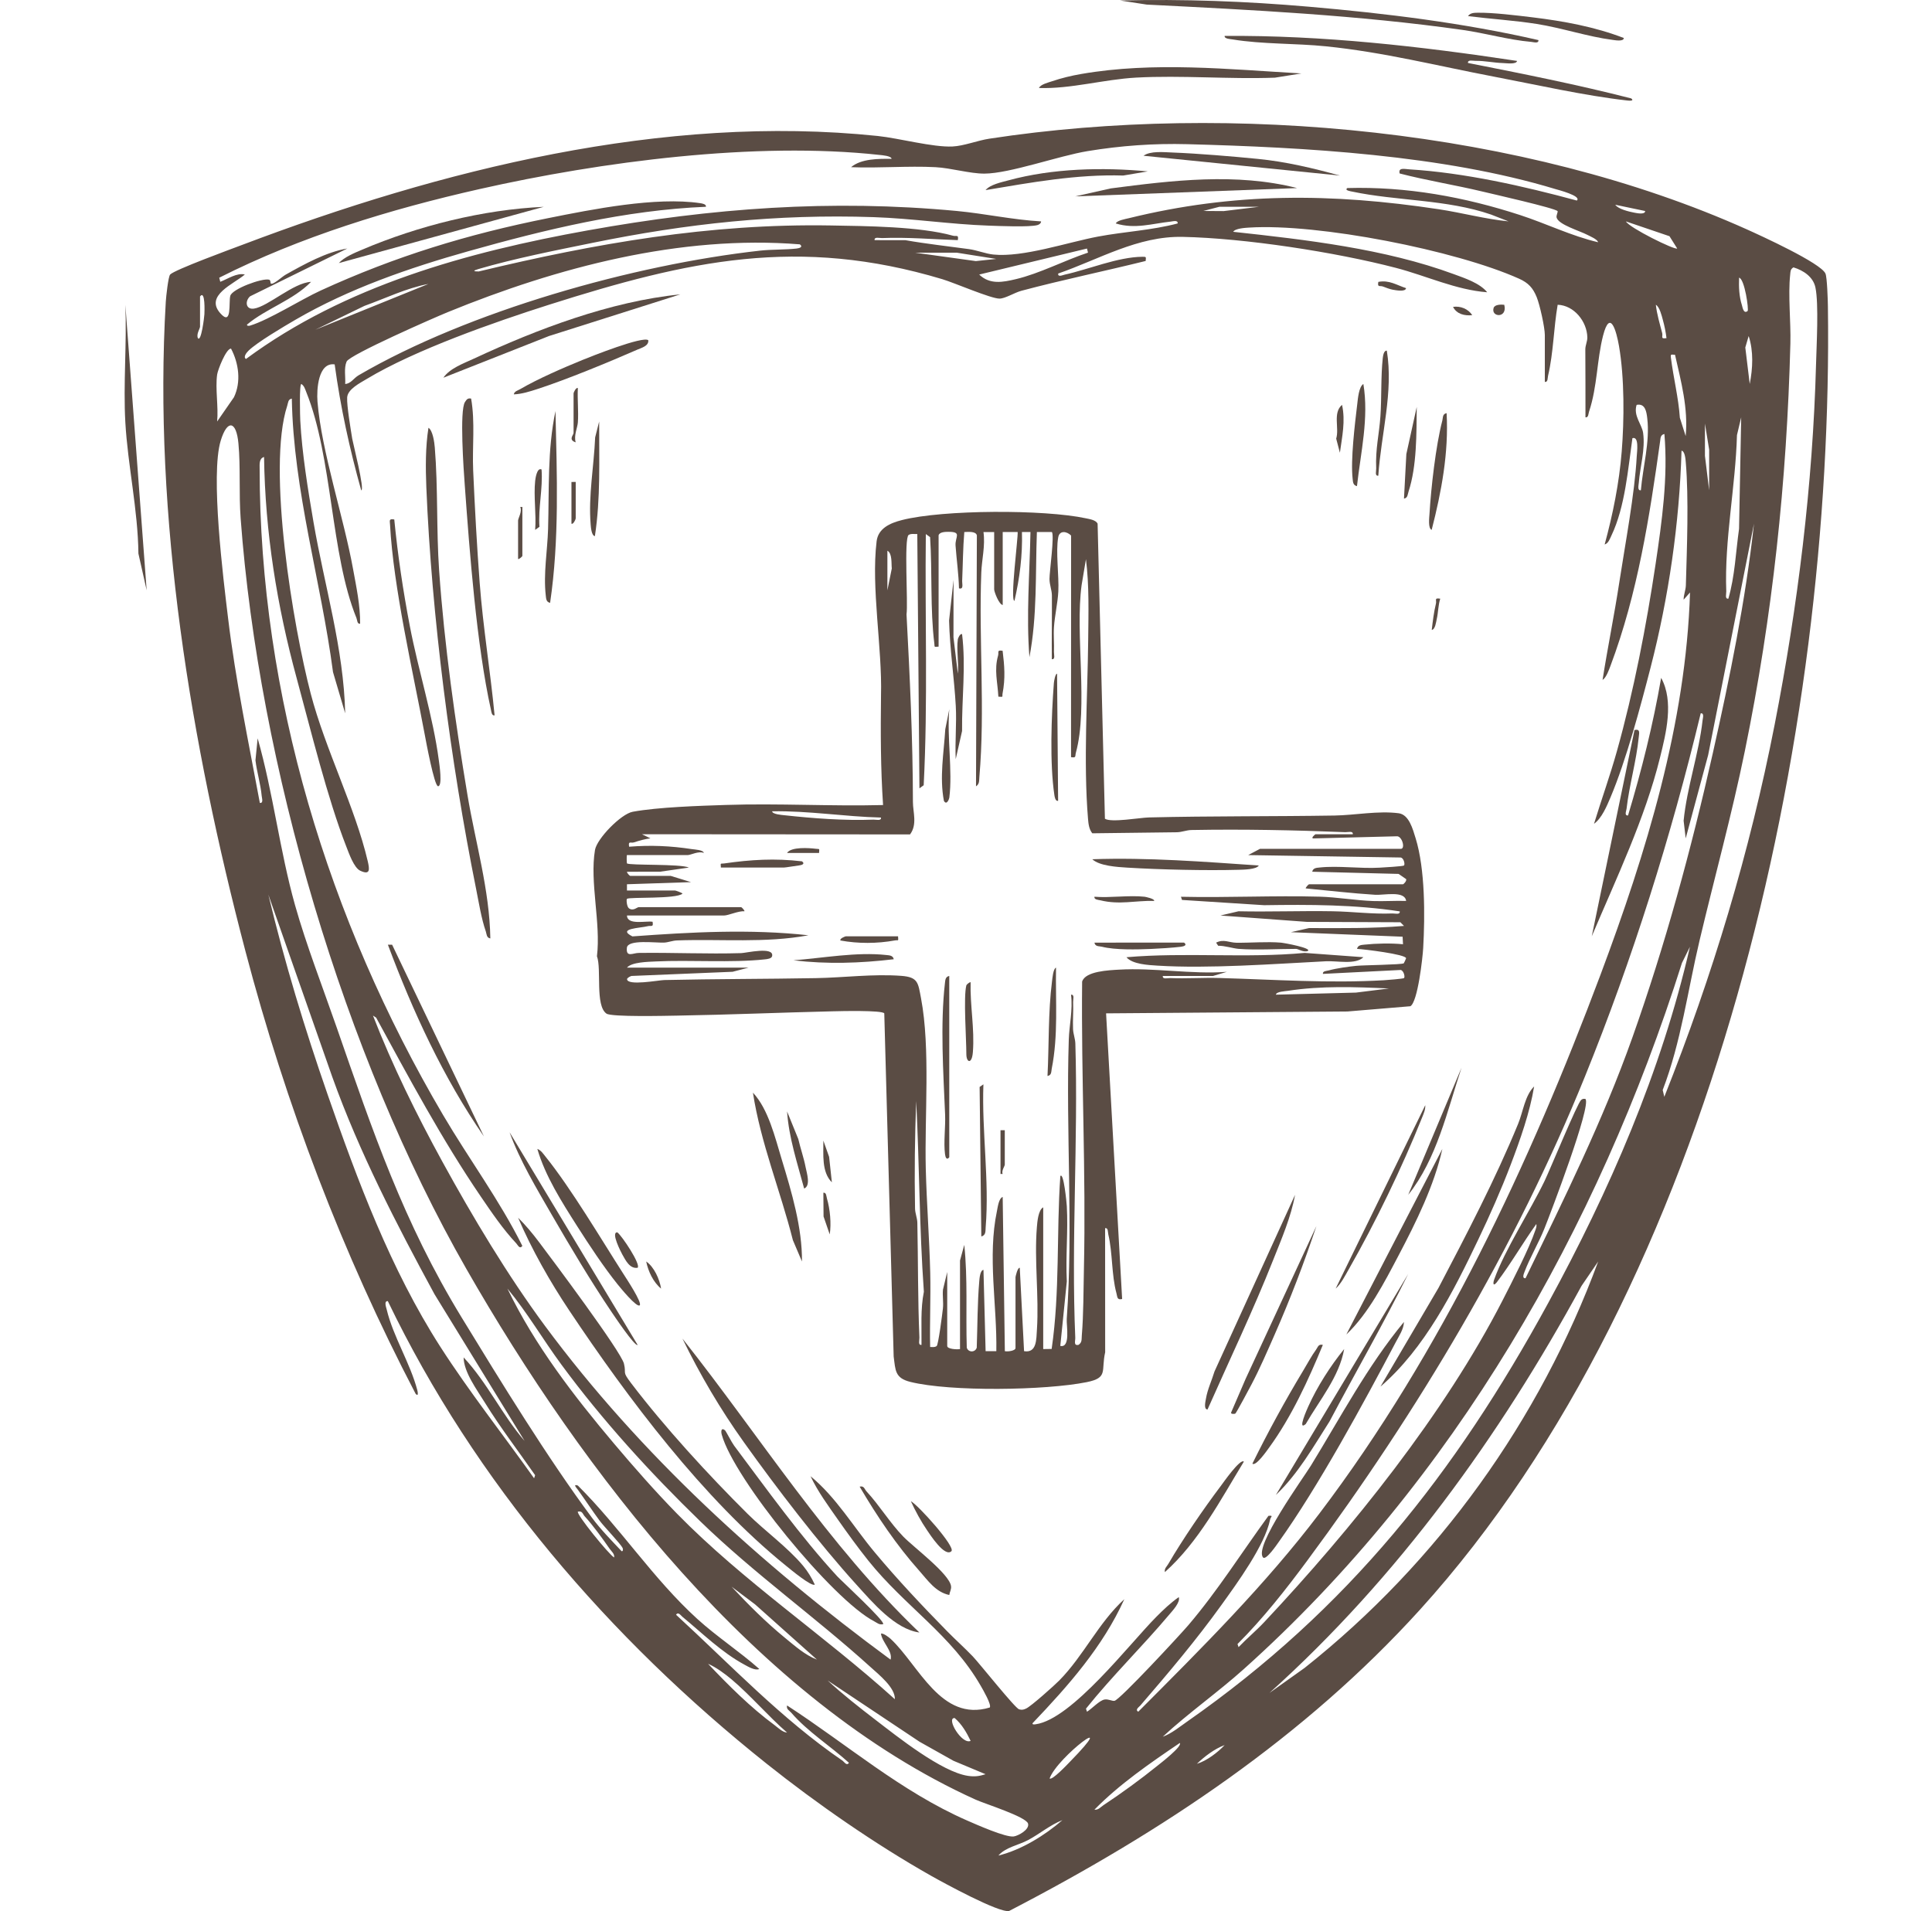 <svg width="93" height="92" viewBox="0 0 93 92" fill="none" xmlns="http://www.w3.org/2000/svg">
<path d="M18.671 62.636C18.468 62.621 18.591 62.94 18.615 63.042C18.922 64.335 19.748 65.625 20.088 66.923C20.109 67.004 20.156 67.26 20.008 67.099C16.481 60.355 13.749 53.146 11.817 45.799C9.191 35.816 7.369 24.872 7.981 14.518C7.996 14.277 8.099 13.316 8.19 13.216C8.395 12.99 11.14 11.985 11.66 11.788C21.195 8.176 31.933 5.468 42.253 6.546C43.287 6.655 44.905 7.097 45.852 7.052C46.404 7.026 47.051 6.763 47.626 6.676C59.246 4.898 73.365 6.229 84.091 11.044C84.752 11.341 87.654 12.665 87.872 13.171C87.951 13.354 87.985 14.445 87.989 14.742C88.281 35.288 82.599 61.774 68.353 77.49C62.796 83.62 55.942 88.177 48.574 91.995C48.086 92.096 45.423 90.64 44.842 90.313C42.147 88.791 39.323 86.833 36.912 84.912C29.32 78.862 22.855 71.334 18.67 62.639L18.671 62.636ZM75.903 9.654C76.154 9.432 74.967 9.131 74.876 9.103C69.456 7.46 62.819 7.091 57.156 6.941C55.532 6.898 53.95 7.012 52.352 7.275C50.964 7.503 48.605 8.353 47.389 8.358C46.684 8.361 45.783 8.088 45.034 8.048C43.69 7.978 42.315 8.103 40.968 8.048C41.458 7.632 42.3 7.641 42.919 7.647C42.906 7.504 42.463 7.472 42.342 7.459C36.371 6.803 28.937 7.781 23.088 9.101C18.794 10.07 14.464 11.392 10.554 13.368L10.603 13.566C10.957 13.433 11.4 13.12 11.786 13.215C11.252 13.675 9.849 14.221 10.601 15.076C11.184 15.741 10.998 14.535 11.087 14.237C11.185 13.906 12.609 13.38 12.953 13.463C13.032 13.482 13.017 13.637 13.035 13.649C13.153 13.726 13.562 13.328 13.748 13.224C14.644 12.72 15.708 12.13 16.719 11.963L12.039 14.264C11.783 14.488 11.822 14.916 12.226 14.856C12.903 14.755 14.136 13.604 14.973 13.569C14.112 14.452 12.824 14.846 11.891 15.625C11.875 15.701 11.99 15.69 12.042 15.674C12.964 15.392 14.479 14.424 15.447 13.981C19.034 12.339 22.485 11.283 26.374 10.504C28.527 10.072 31.567 9.466 33.7 9.78C33.789 9.793 34.008 9.825 33.981 9.954C30.119 10.114 26.257 11.048 22.554 12.091C19.686 12.899 16.79 13.9 14.222 15.393C13.668 15.716 12.38 16.475 11.968 16.877C11.885 16.958 11.688 17.181 11.84 17.281C16.607 13.757 22.489 12.134 28.309 11.088C34.271 10.017 40 9.587 46.055 10.156C47.411 10.284 48.751 10.581 50.114 10.658C50.114 10.749 50.021 10.814 49.938 10.836C49.545 10.943 48.095 10.879 47.592 10.862C45.751 10.798 43.895 10.514 42.052 10.453C37.371 10.296 33.073 10.762 28.517 11.692C26.729 12.056 24.765 12.443 23.025 12.953C22.75 13.033 22.78 13.069 23.04 13.069C28.667 11.718 34.165 10.753 39.997 10.854C41.688 10.883 44.275 10.901 45.868 11.346C46.041 11.395 46.155 11.271 46.106 11.56C44.89 11.519 43.682 11.412 42.458 11.461C42.333 11.466 42.076 11.385 42.1 11.56L43.587 11.563C44.599 11.741 45.623 11.852 46.641 11.992C47.029 12.045 47.449 12.216 47.812 12.253C49.247 12.401 51.385 11.665 52.864 11.387C54.131 11.15 55.439 11.087 56.688 10.757C56.713 10.58 56.455 10.657 56.343 10.669C55.47 10.763 54.628 11.041 53.711 10.757C53.763 10.613 54.175 10.544 54.326 10.507C59.406 9.257 64.093 9.292 69.259 10.073C70.383 10.243 71.482 10.545 72.616 10.657L71.772 10.328C69.638 9.593 67.242 9.679 65.092 9.224C65.035 9.212 64.692 9.165 64.858 9.053C67.704 8.971 70.498 9.481 73.182 10.356C74.436 10.765 75.653 11.365 76.931 11.662C76.874 11.509 76.569 11.389 76.418 11.31C76.047 11.112 75.01 10.815 74.929 10.469C74.906 10.372 75.002 10.199 74.977 10.165C74.865 10.019 71.817 9.332 71.364 9.222C70.043 8.905 68.689 8.692 67.375 8.351C67.296 8.048 67.626 8.139 67.837 8.152C70.504 8.317 73.337 8.959 75.903 9.654ZM79.192 10.158L77.754 9.857C77.895 10.067 78.413 10.188 78.652 10.234C78.763 10.255 79.194 10.353 79.192 10.158ZM60.594 9.956H58.693L57.923 10.156L58.903 10.162L60.594 9.956ZM80.734 11.962L80.363 11.371L78.267 10.659C78.429 10.967 80.626 12.05 80.734 11.962ZM74.363 18.385V16.127C74.363 15.761 74.121 14.671 73.971 14.303C73.793 13.861 73.566 13.615 73.129 13.419C70.08 12.048 63.452 10.747 60.128 10.956C59.95 10.967 59.456 10.994 59.362 11.159C62.854 11.538 66.669 11.976 69.97 13.193C70.508 13.391 71.232 13.627 71.589 14.07C70.077 13.954 68.66 13.277 67.193 12.895C64.285 12.137 59.927 11.466 56.927 11.403C54.763 11.359 52.91 12.484 50.938 13.168C50.915 13.357 51.145 13.245 51.249 13.222C52.41 12.967 53.798 12.373 54.993 12.361C55.197 12.358 55.159 12.375 55.149 12.563C53.162 13.056 51.144 13.471 49.167 13.998C48.832 14.088 48.39 14.373 48.113 14.375C47.703 14.379 45.946 13.616 45.364 13.441C38.425 11.359 33.126 12.543 26.428 14.67C23.801 15.505 19.974 16.845 17.654 18.243C17.326 18.441 16.732 18.736 16.711 19.137C16.691 19.538 16.881 20.657 16.954 21.117C16.988 21.328 17.571 23.604 17.388 23.605C16.829 21.613 16.388 19.59 16.11 17.542C15.315 17.431 15.236 18.748 15.283 19.338C15.478 21.73 16.547 24.914 16.996 27.398C17.154 28.265 17.343 29.145 17.335 30.025C17.187 30.048 17.202 29.855 17.158 29.75C15.907 26.674 16.017 22.035 14.739 18.865C14.682 18.722 14.648 18.582 14.51 18.487C14.399 18.439 14.446 20.081 14.454 20.247C14.539 21.83 14.823 23.573 15.092 25.142C15.617 28.195 16.547 31.232 16.616 34.34L16.03 32.355C15.451 27.953 14.127 23.649 14.047 19.189C13.863 19.22 13.871 19.392 13.828 19.526C12.836 22.549 14.118 30.187 14.959 33.4C15.657 36.065 17.104 38.895 17.702 41.459C17.793 41.853 17.829 42.146 17.338 41.915C17.036 41.773 16.793 41.069 16.672 40.759C15.763 38.438 14.954 35.124 14.283 32.657C13.332 29.164 12.762 25.625 12.711 21.999C12.465 22.07 12.498 22.355 12.498 22.552C12.498 33.458 15.801 44.281 21.326 53.673C22.57 55.789 24.049 57.779 25.144 59.978C25.015 60.153 24.927 59.937 24.855 59.86C24.211 59.172 23.679 58.387 23.15 57.611C21.277 54.861 19.694 51.902 18.107 48.99L17.954 48.89C18.878 51.272 20.051 53.654 21.29 55.916C22.738 58.56 24.44 61.405 26.235 63.83C30.837 70.044 36.619 75.294 42.87 79.895C42.978 79.48 42.467 79.072 42.406 78.642C42.52 78.61 42.792 78.822 42.869 78.892C44.228 80.153 45.291 82.912 47.645 82.199C47.739 82.064 47.316 81.342 47.216 81.168C45.805 78.703 43.562 77.336 41.794 75.124C41.297 74.502 40.785 73.796 40.328 73.144C39.872 72.491 39.363 71.802 39.017 71.065C40.259 72.089 41.08 73.501 42.102 74.724C43.217 76.06 44.413 77.326 45.597 78.533C45.999 78.943 46.433 79.328 46.828 79.741C47.159 80.089 48.865 82.237 49.057 82.288C49.197 82.325 49.264 82.307 49.39 82.251C49.628 82.145 50.749 81.142 50.989 80.899C52.171 79.699 52.879 78.115 54.121 76.985C53.086 79.276 51.423 81.152 49.704 82.956C49.681 83.028 49.782 83.016 49.857 83.006C51.601 82.759 54.378 79.125 55.661 77.835C56 77.494 56.346 77.163 56.743 76.885C56.827 77.138 56.442 77.539 56.277 77.735C54.985 79.268 53.53 80.688 52.275 82.255L52.324 82.403C52.556 82.263 52.922 81.856 53.171 81.815C53.358 81.784 53.528 81.898 53.649 81.877C53.903 81.835 56.817 78.689 57.203 78.236C58.621 76.572 59.774 74.731 61.06 72.971C61.325 72.951 61.167 73.011 61.139 73.149C60.883 74.397 59.553 76.209 58.788 77.275C57.587 78.945 56.235 80.547 54.894 82.101C54.825 82.181 54.624 82.303 54.791 82.403C57.834 79.352 60.913 76.29 63.513 72.859C69.397 65.099 73.646 55.985 77.039 46.934C79.244 41.047 81.157 34.833 81.352 28.521L81.044 28.87C81.043 28.631 81.145 28.412 81.152 28.172C81.203 26.382 81.297 23.995 81.147 22.249C81.137 22.128 81.109 21.713 80.943 21.697C80.843 25.183 80.326 28.752 79.454 32.133C78.966 34.024 78.276 36.605 77.527 38.379C77.349 38.8 77.103 39.392 76.731 39.657C77.087 38.492 77.502 37.343 77.831 36.167C78.645 33.264 79.249 30.132 79.695 27.15C80.004 25.074 80.296 22.988 80.119 20.892C79.926 20.933 79.933 21.09 79.913 21.241C79.403 24.889 78.829 28.578 77.523 32.053C77.451 32.245 77.32 32.623 77.142 32.732C77.387 31.17 77.706 29.615 77.945 28.051C78.231 26.181 78.69 23.79 78.788 21.951C78.8 21.75 78.908 20.989 78.579 21.093C78.366 22.586 78.225 24.406 77.57 25.778C77.495 25.932 77.427 26.155 77.243 26.211C77.64 24.748 77.941 23.258 78.063 21.745C78.186 20.232 78.2 18.196 77.933 16.657C77.809 15.946 77.507 14.841 77.167 16.154C76.866 17.321 76.893 18.608 76.493 19.811C76.457 19.916 76.467 20.114 76.319 20.09C76.319 19.003 76.319 17.914 76.312 16.825C76.311 16.62 76.414 16.435 76.409 16.238C76.392 15.48 75.773 14.699 74.981 14.671C74.787 15.788 74.779 16.984 74.519 18.085C74.492 18.197 74.519 18.408 74.364 18.384L74.363 18.385ZM38.502 11.763C32.745 11.299 26.814 12.875 21.552 15.027C20.92 15.285 16.822 17.081 16.684 17.406C16.547 17.73 16.64 18.146 16.616 18.485C16.893 18.467 17.022 18.206 17.264 18.065C22.551 14.98 30.498 12.741 36.602 12.064C37.148 12.004 37.806 12.026 38.35 11.964C38.504 11.946 38.664 11.883 38.502 11.763ZM52.373 12.162L52.324 11.965L47.135 13.217C47.65 13.711 48.267 13.588 48.901 13.438C50.041 13.17 51.255 12.53 52.373 12.162ZM46.055 12.164H44.051L46.974 12.569L47.955 12.465L46.055 12.164ZM80.115 52.801C82.439 46.96 84.225 41.029 85.43 34.861C86.54 29.178 87.262 23.333 87.418 17.536C87.442 16.627 87.554 14.634 87.389 13.842C87.281 13.326 86.812 13.018 86.331 12.871C86.181 12.959 86.19 13.063 86.174 13.212C86.065 14.214 86.21 15.487 86.183 16.532C86.011 23.188 85.325 29.638 83.989 36.164C83.363 39.225 82.531 42.239 81.811 45.275C81.241 47.677 80.926 50.152 80.037 52.474L80.115 52.801ZM84.124 14.972C84.19 14.917 83.985 13.43 83.714 13.367C83.696 13.81 83.714 14.266 83.85 14.692C83.877 14.775 83.925 15.134 84.124 14.972ZM20.623 13.669C19.548 13.872 18.564 14.361 17.544 14.725L15.178 15.874L20.623 13.669ZM9.629 14.271V15.726C9.629 15.816 9.438 16.09 9.527 16.278C9.685 16.488 9.834 15.255 9.839 15.129C9.844 15.028 9.889 13.934 9.628 14.272L9.629 14.271ZM80.219 16.277C80.184 15.982 80.123 15.684 80.043 15.396C79.99 15.201 79.889 14.775 79.707 14.672C79.757 15.129 79.896 15.587 80.012 16.033C80.056 16.2 79.909 16.326 80.219 16.277ZM84.226 18.484C84.374 17.73 84.415 16.911 84.175 16.176L84.013 16.728L84.226 18.484ZM10.452 18.033C10.357 18.721 10.521 19.582 10.452 20.291L11.261 19.124C11.617 18.384 11.492 17.483 11.12 16.781C10.88 16.783 10.483 17.809 10.452 18.033ZM80.63 17.079C80.454 17.077 80.407 17.022 80.432 17.221C80.552 18.185 80.797 19.14 80.863 20.113L81.143 20.993C81.269 19.647 80.922 18.374 80.63 17.079ZM78.986 23.602C79.082 22.474 79.427 21.279 79.294 20.141C79.258 19.832 79.201 19.406 78.781 19.49C78.614 20.016 79.036 20.427 79.094 20.839C79.206 21.65 78.945 22.458 78.885 23.253C78.877 23.365 78.809 23.627 78.986 23.602ZM83.198 28.82C83.515 27.723 83.552 26.582 83.712 25.458L83.815 20.091L83.612 20.945C83.544 23.422 83.003 25.994 83.097 28.47C83.102 28.592 83.019 28.844 83.198 28.82ZM82.273 23.602V21.647L82.07 20.391V21.945L82.273 23.602ZM37.887 82.101C40.761 83.965 43.374 86.248 46.55 87.638C46.996 87.832 48.417 88.467 48.803 88.406C49.023 88.371 49.564 88.079 49.487 87.789C49.399 87.458 47.402 86.834 46.962 86.634C36.428 81.87 28.009 70.799 22.456 61.097C16.53 50.745 12.46 36.792 11.584 24.956C11.496 23.782 11.584 22.479 11.477 21.346C11.376 20.249 10.94 20.18 10.625 21.212C10.123 22.854 10.748 27.848 10.98 29.767C11.339 32.747 11.961 35.701 12.508 38.652C12.693 38.674 12.607 38.427 12.597 38.315C12.545 37.741 12.364 37.172 12.297 36.6L12.402 35.543C13.15 38.163 13.466 40.96 14.201 43.57C14.742 45.49 15.54 47.542 16.201 49.444C17.953 54.485 19.417 58.832 22.225 63.429C24.108 66.512 26.352 70.179 28.493 73.061C28.916 73.631 29.437 74.16 29.923 74.675C29.999 74.691 29.993 74.57 29.973 74.526C29.877 74.319 29.088 73.508 28.862 73.202C28.503 72.716 28.17 72.207 27.816 71.715C27.765 71.643 27.552 71.424 27.816 71.514C29.859 73.546 31.43 75.992 33.569 77.938C34.512 78.795 35.596 79.5 36.55 80.345C36.349 80.439 36.012 80.232 35.837 80.138C34.73 79.54 33.81 78.624 32.852 77.835C32.771 77.768 32.645 77.572 32.544 77.735C35.153 80.132 37.611 82.745 40.558 84.76C40.641 84.817 40.758 85.029 40.865 84.86C39.977 84.056 38.871 83.358 38.091 82.452C37.994 82.339 37.842 82.289 37.886 82.1L37.887 82.101ZM73.436 61.531C75.286 57.72 77.161 53.938 78.578 49.944C80.161 45.481 81.412 40.88 82.448 36.264C83.267 32.615 84.023 28.926 84.431 25.209L82.225 36.348L81.144 40.359L81.044 39.509C81.201 37.913 81.784 36.248 81.956 34.678C81.968 34.568 82.048 34.317 81.866 34.34C80.438 40.28 78.589 46.155 76.293 51.826C72.955 60.071 68.253 67.933 62.94 75.11C61.901 76.515 60.811 77.902 59.57 79.144L59.62 79.293C60.016 78.879 60.464 78.507 60.855 78.09C65.069 73.602 69.534 68.052 72.328 62.602C72.78 61.719 73.608 60.111 73.906 59.226C73.941 59.123 73.977 59.036 73.954 58.924C73.311 59.818 72.735 60.828 72.05 61.73C71.86 61.96 71.87 61.751 71.922 61.605C72.443 60.147 73.643 58.32 74.351 56.852C74.608 56.319 75.939 53.082 76.111 52.952C76.187 52.893 76.224 52.891 76.318 52.904C76.614 53.225 74.647 58.386 74.34 59.15C74.062 59.84 73.626 60.581 73.385 61.228C73.35 61.323 73.249 61.555 73.44 61.533L73.436 61.531ZM25.247 69.358L20.914 62.301C19.074 58.912 17.3 55.482 15.997 51.85L12.918 43.069C13.696 46.319 14.669 49.521 15.766 52.678C17.207 56.829 18.809 61.116 21.197 64.835C22.594 67.01 24.215 69.059 25.709 71.164L25.759 71.016C24.96 69.865 24.091 68.734 23.354 67.544C22.956 66.9 22.327 66.058 22.317 65.346C23.452 66.554 24.161 68.101 25.245 69.359L25.247 69.358ZM55.971 83.606C56.381 83.46 56.775 83.136 57.133 82.886C64.905 77.458 70.054 70.92 74.519 62.738C77.476 57.317 79.969 51.593 81.349 45.577L80.964 46.355C76.921 59.141 70.015 71.256 59.875 80.347C58.616 81.476 57.212 82.458 55.971 83.606ZM61.107 81.499L62.8 80.293C69.236 75.188 74.118 68.35 76.931 60.729L76.13 61.902C72.19 69.147 67.299 75.925 61.108 81.498L61.107 81.499ZM33.709 73.236C31.304 70.903 28.99 68.368 27.013 65.677C26.13 64.476 25.37 63.169 24.426 62.033C25.727 64.74 27.623 67.204 29.566 69.505C30.522 70.638 31.554 71.811 32.592 72.871C35.802 76.147 39.674 78.725 43.075 81.8C43.099 81.244 42.308 80.619 41.894 80.243C39.247 77.845 36.328 75.776 33.709 73.236ZM29.563 74.977C29.59 74.796 29.432 74.685 29.337 74.546C29.017 74.082 28.525 73.406 28.148 72.999C28.048 72.891 28.037 72.719 27.818 72.771C27.715 72.868 29.315 74.844 29.563 74.977ZM39.324 79.893L36.346 77.234L35.215 76.383C36.019 77.244 36.867 78.093 37.782 78.842C38.248 79.223 38.755 79.677 39.324 79.893ZM37.886 83.405C36.977 82.615 36.123 81.61 35.216 80.846C34.902 80.582 34.465 80.257 34.084 80.096C35.061 81.125 36.13 82.199 37.281 83.044C37.458 83.176 37.665 83.39 37.886 83.405ZM47.442 85.411L45.896 84.764L44.266 83.849L39.839 80.898C40.565 81.568 41.368 82.199 42.153 82.801C43.199 83.604 45.32 85.299 46.594 85.49C46.917 85.538 47.139 85.507 47.442 85.411ZM46.723 83.806C46.53 83.404 46.3 83.002 45.953 82.706C45.523 82.694 46.303 84.002 46.723 83.806ZM50.525 85.613C50.64 85.728 51.389 84.928 51.502 84.813C53.998 82.258 50.901 84.571 50.525 85.613ZM52.682 87.117C52.868 87.144 52.981 86.99 53.123 86.897C53.955 86.349 54.938 85.632 55.71 85.007C55.856 84.89 56.933 84.059 56.791 83.907C55.357 84.88 53.89 85.886 52.682 87.117ZM58.95 84.009C58.464 84.187 57.98 84.558 57.614 84.91C58.084 84.769 58.614 84.366 58.95 84.009ZM51.141 87.621C50.55 87.853 50.053 88.278 49.499 88.576C49.027 88.829 48.411 88.922 48.059 89.326C49.168 89.055 50.298 88.351 51.141 87.621Z" fill="#5A4C44"/>
<path d="M73.026 2.933C72.991 3.113 72.501 3.04 72.354 3.036C71.913 3.025 71.477 2.923 71.025 2.929C70.905 2.93 70.639 2.861 70.664 3.031C73.296 3.55 75.926 4.073 78.523 4.738C78.692 4.874 78.406 4.847 78.321 4.837C76.271 4.606 73.946 4.077 71.895 3.686C69.176 3.168 66.616 2.514 63.83 2.23C62.372 2.081 60.753 2.133 59.338 1.899C59.229 1.881 58.93 1.873 58.95 1.729C63.666 1.693 68.38 2.229 73.026 2.933Z" fill="#5A4C44"/>
<path d="M74.054 1.93C74.077 2.109 73.823 2.026 73.708 2.016C72.601 1.919 71.493 1.594 70.394 1.439C65.379 0.729 60.258 0.477 55.2 0.221L53.915 0.023C56.96 -0.052 59.98 0.06 63.008 0.323C66.709 0.644 70.442 1.102 74.054 1.93Z" fill="#5A4C44"/>
<path d="M62.648 3.535L61.369 3.739C59.169 3.82 56.876 3.617 54.687 3.736C53.138 3.821 51.538 4.288 50.012 4.236C50.089 4.06 50.471 3.97 50.651 3.909C51.102 3.755 51.573 3.644 52.043 3.562C55.539 2.956 59.136 3.335 62.649 3.536L62.648 3.535Z" fill="#5A4C44"/>
<path d="M7.06 28.418L6.663 26.65C6.64 24.558 6.151 22.393 6.034 20.34C5.928 18.483 6.11 16.538 6.034 14.672L7.06 28.418Z" fill="#5A4C44"/>
<path d="M78.164 1.829C78.166 2.016 77.726 1.933 77.611 1.918C76.453 1.77 75.173 1.342 73.975 1.153C72.884 0.982 71.759 0.914 70.664 0.775C70.78 0.618 70.949 0.616 71.125 0.613C71.873 0.601 73.022 0.744 73.785 0.836C75.27 1.017 76.773 1.292 78.164 1.829Z" fill="#5A4C44"/>
<path d="M54.017 62.534C53.765 62.591 53.792 62.443 53.742 62.257C53.5 61.36 53.563 60.334 53.35 59.423C53.324 59.311 53.35 59.098 53.196 59.123L53.199 65.098C52.995 65.999 53.36 66.325 52.309 66.537C50.327 66.935 45.752 67.006 43.818 66.524C43.074 66.338 43.107 65.969 43.018 65.299L42.566 48.782C42.454 48.626 40.441 48.675 40.089 48.684C37.61 48.742 35.075 48.851 32.596 48.892C32.065 48.901 29.434 48.965 29.194 48.796C28.638 48.407 28.966 46.653 28.735 46.033C28.931 44.442 28.379 42.457 28.641 40.917C28.734 40.373 29.891 39.182 30.458 39.078C31.674 38.854 33.676 38.792 34.951 38.75C37.462 38.666 39.995 38.82 42.508 38.755C42.39 37 42.388 35.244 42.409 33.483C42.472 31.191 41.926 28.297 42.197 26.059C42.273 25.434 42.84 25.183 43.411 25.037C45.387 24.53 50.275 24.52 52.275 24.952C52.455 24.991 52.746 25.031 52.835 25.207L53.187 39.413C53.481 39.611 54.878 39.362 55.296 39.352C58.281 39.279 61.257 39.308 64.244 39.26C65.22 39.244 66.339 39.021 67.328 39.15C67.828 39.216 68.008 39.915 68.145 40.358C68.603 41.846 68.596 44.068 68.508 45.632C68.483 46.095 68.246 48.236 67.89 48.44L64.861 48.693L53.243 48.783L54.016 62.535L54.017 62.534ZM45.181 25.76V31.129C44.944 31.142 44.998 31.165 44.976 30.98C44.771 29.334 44.881 27.525 44.771 25.858L44.566 25.71C44.52 29.739 44.67 33.78 44.463 37.802L44.259 37.95L44.155 25.709C44.023 25.715 43.852 25.677 43.738 25.753C43.507 25.908 43.717 29.053 43.637 29.576C43.796 32.574 43.941 35.594 43.945 38.607C43.945 39.095 44.166 39.689 43.806 40.169L30.901 40.16L31.31 40.358C31.046 40.39 30.776 40.466 30.524 40.55C30.366 40.603 30.23 40.461 30.284 40.761C31.307 40.677 32.283 40.72 33.3 40.876C33.437 40.897 33.858 40.912 33.879 41.061C33.632 40.955 33.246 41.163 33.108 41.163H30.18C30.159 41.163 30.166 41.55 30.18 41.563C30.283 41.669 32.769 41.579 33.16 41.765L31.772 41.964L30.181 41.966C30.174 42.031 30.318 42.166 30.335 42.166H32.288L33.263 42.466L30.18 42.568V42.868H32.492C32.517 42.868 32.852 42.984 32.853 43.019C32.565 43.289 30.274 43.175 30.18 43.27C30.143 43.307 30.17 43.652 30.277 43.728C30.485 43.875 30.668 43.67 30.746 43.67H35.678C35.698 43.67 35.864 43.839 35.832 43.87C35.563 43.84 35.061 44.072 34.856 44.072H30.181C30.19 44.548 31.084 44.322 31.413 44.373C31.462 44.659 31.354 44.541 31.177 44.587C30.825 44.68 29.68 44.695 30.442 45.078C33.247 44.873 36.122 44.714 38.916 45.025C36.842 45.409 34.701 45.196 32.591 45.272C32.372 45.28 32.178 45.364 31.978 45.376C31.571 45.398 30.217 45.208 30.176 45.627C30.128 46.109 30.467 45.877 30.739 45.874C32.384 45.851 34.039 45.933 35.682 45.883C35.916 45.876 37.269 45.552 37.167 46.027C37.141 46.152 36.928 46.172 36.813 46.184C35.22 46.358 33.212 46.204 31.567 46.284C31.19 46.303 30.41 46.312 30.181 46.581H36.038L35.266 46.781L30.438 46.981C30.355 46.971 30.184 47.086 30.184 47.133C30.184 47.474 31.715 47.185 31.976 47.179C34.415 47.124 36.839 47.131 39.28 47.087C40.628 47.063 42.026 46.876 43.389 46.978C44.198 47.04 44.193 47.31 44.336 48.062C44.792 50.468 44.5 53.756 44.564 56.27C44.606 57.929 44.738 59.622 44.778 61.278C44.806 62.465 44.748 63.658 44.774 64.844C44.884 64.844 44.986 64.87 45.088 64.799C45.168 64.744 45.36 63.25 45.389 62.987C45.421 62.69 45.363 62.384 45.391 62.086L45.596 61.232V64.794C45.596 64.948 46.066 64.971 46.212 64.945V60.68L46.417 59.928C46.589 61.572 46.486 63.226 46.537 64.878C46.612 65.115 46.942 65.115 47.017 64.878C47.055 63.818 47.048 62.741 47.138 61.684C47.148 61.563 47.176 61.147 47.341 61.132L47.444 65.045H47.96C47.999 62.819 47.529 60.5 47.989 58.302C48.028 58.121 48.072 57.694 48.266 57.62L48.37 65.045C48.504 65.079 48.883 65.026 48.883 64.895V61.483C48.883 61.458 48.984 61.002 49.088 61.032L49.295 65.045C49.91 65.147 49.884 64.481 49.915 63.996C50.018 62.4 49.781 60.661 49.912 59.076C49.932 58.823 49.978 58.247 50.217 58.121V64.944L50.623 64.938C51.027 62.179 50.849 59.386 51.041 56.616C51.202 56.403 51.345 57.92 51.353 58.067C51.42 59.266 51.291 60.486 51.353 61.687L51.039 64.792C51.543 64.902 51.327 63.816 51.35 63.491C51.667 59.041 51.303 54.508 51.448 50.04C51.47 49.356 51.648 48.606 51.556 47.887C51.735 47.864 51.652 48.114 51.657 48.237C51.676 48.672 51.634 49.112 51.653 49.546C51.665 49.784 51.757 50.003 51.764 50.24C51.905 54.905 51.56 59.781 51.76 64.394C51.768 64.548 51.664 64.791 51.913 64.743C52.095 64.627 52.059 64.474 52.074 64.298C52.16 63.273 52.152 62.114 52.176 61.086C52.28 56.475 52.042 51.864 52.09 47.255C52.243 46.748 53.39 46.707 53.863 46.679C55.565 46.578 57.337 46.91 59.055 46.785L58.388 46.984H55.974C55.951 47.161 56.206 47.08 56.333 47.085C57.12 47.117 57.914 47.058 58.702 47.081C61.345 47.157 63.963 47.342 66.614 47.189C66.758 47.181 67.551 47.118 67.586 47.085C67.64 47.033 67.578 46.726 67.423 46.694L63.681 46.883C63.656 46.738 63.862 46.744 63.968 46.714C64.342 46.611 64.894 46.536 65.286 46.495C65.603 46.462 67.484 46.442 67.573 46.373C67.584 46.365 67.686 46.144 67.684 46.131C67.677 45.94 65.644 45.694 65.324 45.679C65.362 45.497 65.525 45.491 65.68 45.475C66.254 45.414 66.96 45.4 67.536 45.456L67.517 45.093L62.139 44.876L63.014 44.677C64.542 44.682 66.064 44.7 67.585 44.574L67.409 44.397L62.906 44.379L58.749 44.073L59.618 43.869C61.127 43.901 62.639 43.842 64.148 43.868C65.107 43.884 66.051 44.013 67.021 43.974C67.147 43.969 67.404 44.049 67.379 43.874C65.219 43.544 63.037 43.543 60.85 43.576L56.897 43.323L56.848 43.17C59.073 43.221 61.307 43.105 63.531 43.166C64.342 43.188 65.279 43.348 66.09 43.376C66.621 43.394 67.157 43.355 67.686 43.371C67.626 42.861 66.617 43.102 66.193 43.075C65.082 43.005 63.962 42.874 62.858 42.769C62.824 42.742 62.989 42.569 63.012 42.569H67.533C67.565 42.569 67.726 42.405 67.686 42.32L67.324 42.07L63.166 41.965C63.205 41.782 63.367 41.778 63.522 41.762C64.409 41.665 65.487 41.824 66.407 41.77C66.587 41.759 67.543 41.706 67.584 41.665C67.641 41.609 67.576 41.291 67.414 41.28L60.084 41.164L60.649 40.864H67.43C67.665 40.864 67.489 40.226 67.226 40.259L63.218 40.362C63.081 40.349 63.309 40.162 63.321 40.162H65.119C65.142 39.985 64.887 40.066 64.76 40.061C62.307 39.962 59.821 39.912 57.357 39.957C57.114 39.961 56.889 40.061 56.646 40.065L52.579 40.115C52.419 39.913 52.394 39.658 52.373 39.413C52.148 36.699 52.353 33.519 52.382 30.784C52.395 29.498 52.433 28.188 52.274 26.918L52.065 28.167C51.746 30.516 52.389 34.047 51.79 36.232C51.741 36.411 51.82 36.492 51.556 36.449L51.559 25.781C51.353 25.574 51.004 25.519 50.94 25.864C50.811 26.55 50.983 27.71 50.944 28.476C50.916 29.011 50.772 29.643 50.735 30.18C50.707 30.578 50.75 30.984 50.734 31.384C50.729 31.506 50.811 31.757 50.632 31.733C50.622 30.713 50.641 29.691 50.635 28.669C50.634 28.406 50.52 28.155 50.519 27.871C50.517 27.534 50.767 25.744 50.632 25.612H49.912C49.838 27.618 49.932 29.663 49.553 31.635C49.396 29.626 49.565 27.614 49.603 25.612H49.193C49.227 26.724 49.082 27.843 48.833 28.925C48.614 28.926 49.011 25.895 48.987 25.612H48.267V29.125C48.085 29.098 47.856 28.486 47.856 28.373V25.613H47.341C47.434 26.268 47.259 26.945 47.236 27.566C47.11 30.837 47.426 34.146 47.143 37.408C47.127 37.582 47.156 37.737 46.982 37.854L47.023 25.771C46.97 25.564 46.597 25.608 46.418 25.612C46.353 26.398 46.349 27.184 46.315 27.971C46.309 28.107 46.4 28.389 46.162 28.322C46.147 27.637 46.045 26.944 45.997 26.263C45.967 25.844 46.325 25.598 45.646 25.602C45.503 25.602 45.233 25.609 45.184 25.762L45.181 25.76ZM42.716 26.512V28.418L42.928 27.365C42.901 27.137 42.957 26.639 42.716 26.512ZM42.407 39.357C40.657 39.314 38.918 39.025 37.167 39.056C37.181 39.199 37.624 39.231 37.744 39.244C39.132 39.396 40.655 39.512 42.048 39.457C42.174 39.452 42.432 39.532 42.407 39.357ZM66.862 47.585C65.235 47.512 63.613 47.449 61.996 47.698C61.859 47.719 61.438 47.733 61.417 47.884L65.268 47.784L66.862 47.585ZM44.358 64.742C44.369 63.887 44.304 63.028 44.472 62.184C44.254 59.13 44.258 56.065 44.102 53.002C44.038 54.718 44.014 56.454 44.047 58.175C44.051 58.411 44.153 58.631 44.158 58.868C44.196 60.713 44.179 62.551 44.257 64.393C44.262 64.515 44.179 64.766 44.358 64.742Z" fill="#5A4C44"/>
<path d="M39.221 76.281C39.067 76.4 38.032 75.534 37.837 75.376C33.857 72.164 30.224 67.315 27.403 63.089C26.479 61.706 25.589 60.139 24.94 58.621C25.307 58.982 25.639 59.385 25.947 59.794C26.574 60.624 29.889 65.052 30.035 65.646C30.163 66.171 29.921 65.983 30.388 66.596C31.991 68.703 34.095 70.998 35.982 72.872C36.804 73.689 37.912 74.484 38.658 75.377C38.888 75.653 39.071 75.957 39.221 76.281Z" fill="#5A4C44"/>
<path d="M76.622 45.074L78.679 35.142C78.965 35.08 78.904 35.28 78.883 35.491C78.769 36.647 78.425 37.805 78.297 38.934C78.284 39.044 78.177 39.276 78.369 39.255C79.025 37.076 79.574 34.875 79.962 32.633C80.585 33.764 80.2 35.291 79.903 36.488C79.181 39.41 77.793 42.306 76.622 45.074Z" fill="#5A4C44"/>
<path d="M44.257 78.588C43.085 78.433 41.999 77.137 41.224 76.283C39.404 74.275 37.386 71.639 35.809 69.43C34.68 67.85 33.698 66.181 32.852 64.441C36.608 69.186 39.844 74.367 44.257 78.588Z" fill="#5A4C44"/>
<path d="M23.603 45.176C23.414 45.145 23.43 44.97 23.385 44.838C23.171 44.225 23.047 43.433 22.917 42.787C21.692 36.705 20.775 29.646 20.522 23.451C20.484 22.519 20.479 21.506 20.625 20.593C20.836 20.727 20.911 21.308 20.93 21.547C21.088 23.491 21.002 25.512 21.138 27.465C21.391 31.072 21.909 34.71 22.503 38.274C22.886 40.568 23.566 42.836 23.603 45.176Z" fill="#5A4C44"/>
<path d="M66.452 66.75L69.243 62.001C70.585 59.44 71.979 56.778 73.076 54.105C73.317 53.521 73.401 52.742 73.848 52.301C73.643 53.553 73.176 54.868 72.721 56.066C72.265 57.264 71.715 58.507 71.163 59.662C69.973 62.155 68.581 64.921 66.452 66.75Z" fill="#5A4C44"/>
<path d="M60.8 74.976C60.339 74.456 62.732 71.158 63.103 70.554C64.535 68.22 65.827 65.759 67.581 63.639C67.571 63.986 67.347 64.308 67.189 64.609C65.639 67.551 63.454 71.576 61.542 74.247C61.468 74.351 60.938 75.132 60.8 74.976Z" fill="#5A4C44"/>
<path d="M34.904 68.858C34.937 68.885 35.224 69.441 35.336 69.591C36.899 71.678 38.536 73.967 40.3 75.882C40.476 76.075 42.65 78.079 42.51 78.188C42.321 78.231 42.225 78.126 42.084 78.052C40.075 77.015 35.327 71.189 34.743 69.065C34.696 68.895 34.72 68.705 34.904 68.858Z" fill="#5A4C44"/>
<path d="M22.678 19.188C22.878 20.332 22.727 21.499 22.777 22.654C22.856 24.44 22.956 26.285 23.091 28.067C23.252 30.201 23.606 32.312 23.808 34.438C23.667 34.464 23.652 34.26 23.631 34.162C22.941 31.056 22.606 26.58 22.372 23.351C22.321 22.66 22.113 19.752 22.384 19.351C22.465 19.23 22.513 19.155 22.678 19.188Z" fill="#5A4C44"/>
<path d="M32.748 14.171L26.427 16.176L21.343 18.183C21.653 17.729 22.313 17.497 22.815 17.263C25.861 15.844 29.382 14.509 32.748 14.171Z" fill="#5A4C44"/>
<path d="M30.796 62.835C30.661 62.98 29.83 61.953 29.726 61.824C29.064 61.001 28.344 59.911 27.774 59.014C27.044 57.865 26.243 56.613 25.866 55.309C26.038 55.371 26.15 55.543 26.258 55.678C27.498 57.219 28.916 59.62 30.017 61.339C30.153 61.551 30.916 62.706 30.796 62.835Z" fill="#5A4C44"/>
<path d="M38.604 60.728L38.167 59.702C37.568 57.329 36.614 55.018 36.244 52.601C36.99 53.397 37.309 54.761 37.629 55.812C38.105 57.376 38.619 59.099 38.604 60.728Z" fill="#5A4C44"/>
<path d="M64.808 64.241L69.43 55.31C69.038 57.07 68.17 58.827 67.326 60.43C66.651 61.715 65.862 63.251 64.808 64.241Z" fill="#5A4C44"/>
<path d="M61.417 71.967L67.785 61.331C66.598 63.725 65.254 66.056 64.002 68.422C63.22 69.648 62.484 70.952 61.417 71.967Z" fill="#5A4C44"/>
<path d="M18.875 45.478L23.294 54.709C21.335 51.875 19.87 48.688 18.672 45.478H18.875Z" fill="#5A4C44"/>
<path d="M58.127 67.852C57.925 67.852 58.033 67.442 58.051 67.327C58.123 66.89 58.335 66.447 58.462 66.022L62.34 57.518C62.148 58.58 61.689 59.642 61.287 60.653C60.324 63.085 59.186 65.461 58.127 67.852Z" fill="#5A4C44"/>
<path d="M30.692 64.742C30.581 64.865 29.512 63.269 29.418 63.128C28.438 61.674 27.443 60.008 26.565 58.488C25.83 57.215 25.024 55.876 24.529 54.507L30.692 64.742Z" fill="#5A4C44"/>
<path d="M18.979 25.007C19.147 26.729 19.404 28.445 19.729 30.145C20.134 32.265 20.844 34.481 21.125 36.609C21.147 36.77 21.311 37.856 21.086 37.849C20.905 37.843 20.503 35.672 20.446 35.365C19.873 32.306 18.937 28.278 18.775 25.256C18.763 25.046 18.715 24.968 18.979 25.007Z" fill="#5A4C44"/>
<path d="M26.48 29.021C26.293 28.983 26.289 28.824 26.272 28.673C26.151 27.62 26.353 26.503 26.383 25.463C26.437 23.568 26.347 21.65 26.739 19.788C26.808 22.862 26.93 25.972 26.48 29.021Z" fill="#5A4C44"/>
<path d="M45.694 76.783C45.039 76.645 44.665 76.083 44.259 75.627C43.153 74.386 42.217 72.99 41.38 71.567C41.599 71.515 41.61 71.685 41.711 71.795C42.34 72.475 42.831 73.302 43.485 73.976C43.981 74.486 45.699 75.765 45.78 76.356C45.802 76.516 45.713 76.634 45.695 76.784L45.694 76.783Z" fill="#5A4C44"/>
<path d="M31.206 16.378C31.237 16.651 30.889 16.741 30.691 16.827C29.307 17.432 27.277 18.272 25.86 18.731C25.504 18.847 25.111 18.971 24.733 18.985C24.757 18.835 24.928 18.799 25.04 18.733C25.893 18.236 27.099 17.712 28.025 17.334C28.462 17.155 30.948 16.167 31.206 16.378Z" fill="#5A4C44"/>
<path d="M59.462 68.053C59.449 68.063 59.246 68.089 59.259 68.005L59.959 66.381L63.367 59.024C62.782 60.776 62.108 62.541 61.361 64.238C61.017 65.02 60.637 65.903 60.239 66.654C60.133 66.854 59.524 68.001 59.462 68.053Z" fill="#5A4C44"/>
<path d="M63.677 64.743C62.985 66.423 62.168 68.212 61.089 69.69C60.995 69.819 60.448 70.61 60.286 70.46C61.033 68.944 61.857 67.433 62.734 65.978C62.922 65.666 63.142 65.256 63.35 64.974C63.442 64.849 63.455 64.695 63.676 64.742L63.677 64.743Z" fill="#5A4C44"/>
<path d="M64.294 62.033L68.608 53.204C68.619 53.419 68.53 53.609 68.453 53.803C67.5 56.186 66.204 58.863 64.928 61.097C64.755 61.4 64.553 61.804 64.294 62.033Z" fill="#5A4C44"/>
<path d="M59.875 70.363C58.754 72.201 57.702 74.223 56.074 75.68C56.038 75.51 56.164 75.416 56.238 75.289C56.934 74.095 57.928 72.644 58.764 71.535C58.884 71.377 59.698 70.203 59.875 70.363Z" fill="#5A4C44"/>
<path d="M67.787 57.518L70.354 51.398C69.669 53.46 69.164 55.794 67.787 57.518Z" fill="#5A4C44"/>
<path d="M68.916 25.508C68.733 25.439 68.8 24.913 68.81 24.752C68.886 23.479 69.113 21.459 69.43 20.241C69.466 20.101 69.429 19.928 69.635 19.889C69.74 21.798 69.387 23.67 68.916 25.508Z" fill="#5A4C44"/>
<path d="M65.32 23.402C65.132 23.364 65.128 23.205 65.112 23.055C65.007 22.142 65.219 20.415 65.334 19.451C65.365 19.193 65.408 18.621 65.628 18.485C65.901 20.126 65.5 21.774 65.32 23.402Z" fill="#5A4C44"/>
<path d="M66.347 22.9C66.168 22.923 66.251 22.672 66.245 22.55C66.205 21.596 66.388 20.921 66.449 20.04C66.51 19.159 66.466 18.112 66.562 17.24C66.573 17.143 66.608 16.863 66.757 16.881C67.083 18.874 66.479 20.904 66.347 22.9Z" fill="#5A4C44"/>
<path d="M28.637 25.809C28.472 25.793 28.444 25.378 28.433 25.257C28.316 23.87 28.591 22.44 28.649 21.055L28.842 20.291C28.835 22.133 28.915 23.983 28.636 25.808L28.637 25.809Z" fill="#5A4C44"/>
<path d="M62.853 68.554C62.429 68.913 62.938 67.792 62.972 67.717C63.396 66.768 64.046 65.75 64.704 64.943C64.469 66.276 63.515 67.405 62.853 68.554Z" fill="#5A4C44"/>
<path d="M67.583 24.004L67.697 21.858L68.197 19.589C68.183 20.882 68.206 22.428 67.802 23.667C67.758 23.801 67.767 23.972 67.583 24.004Z" fill="#5A4C44"/>
<path d="M38.709 57.217C38.382 55.994 37.973 54.773 37.887 53.505L38.427 54.832C38.531 55.287 38.694 55.737 38.781 56.196C38.833 56.463 39.037 57.08 38.709 57.217Z" fill="#5A4C44"/>
<path d="M45.797 74.676C45.477 74.984 44.761 73.862 44.625 73.665C44.335 73.242 44.059 72.734 43.846 72.269C44.181 72.436 46.014 74.469 45.797 74.676Z" fill="#5A4C44"/>
<path d="M30.693 61.029C30.315 61.093 30.111 60.666 29.958 60.395C29.904 60.299 29.384 59.304 29.718 59.326C29.944 59.499 30.857 60.873 30.693 61.029Z" fill="#5A4C44"/>
<path d="M25.761 23.151C25.77 23.066 25.84 22.489 26.069 22.6C26.137 23.526 25.903 24.431 25.967 25.36L25.761 25.509C25.82 24.752 25.682 23.895 25.761 23.151Z" fill="#5A4C44"/>
<path d="M64.498 21.795L64.32 21.116C64.477 20.605 64.145 19.879 64.601 19.489C64.773 20.275 64.605 21.013 64.498 21.795Z" fill="#5A4C44"/>
<path d="M40.043 56.916C39.541 56.421 39.641 55.556 39.634 54.91L39.911 55.691L40.043 56.916Z" fill="#5A4C44"/>
<path d="M27.816 20.341C27.799 20.584 27.613 20.967 27.712 21.294C27.341 21.176 27.61 20.939 27.61 20.842V18.936C27.61 18.888 27.737 18.628 27.816 18.685C27.787 19.23 27.855 19.796 27.816 20.341Z" fill="#5A4C44"/>
<path d="M39.94 59.424L39.643 58.561L39.634 57.418C39.783 57.395 39.776 57.595 39.807 57.699C39.955 58.205 40.023 58.899 39.94 59.424Z" fill="#5A4C44"/>
<path d="M24.939 26.914V25.058C24.939 24.95 25.146 24.621 25.043 24.406H25.145V26.764C25.145 26.781 25.006 26.921 24.939 26.914Z" fill="#5A4C44"/>
<path d="M27.713 23.201V24.958C27.713 25.006 27.587 25.266 27.508 25.209V23.202L27.713 23.201Z" fill="#5A4C44"/>
<path d="M67.683 13.871C67.659 14.069 67.169 13.968 67.04 13.946C66.912 13.924 66.704 13.846 66.575 13.795C66.421 13.733 66.296 13.855 66.348 13.57C66.876 13.47 67.219 13.721 67.683 13.871Z" fill="#5A4C44"/>
<path d="M31.823 62.033C31.442 61.724 31.2 61.194 31.106 60.728C31.488 60.99 31.751 61.583 31.823 62.033Z" fill="#5A4C44"/>
<path d="M69.328 28.821C69.227 29.143 69.234 29.481 69.159 29.808C69.129 29.942 69.086 30.306 68.919 30.324C68.969 29.91 69.02 29.47 69.12 29.063C69.163 28.892 69.02 28.772 69.328 28.821Z" fill="#5A4C44"/>
<path d="M72.41 14.672C72.58 15.335 71.756 15.28 71.898 14.823C71.95 14.656 72.259 14.654 72.41 14.672Z" fill="#5A4C44"/>
<path d="M70.869 15.172C70.501 15.211 70.12 15.122 69.944 14.773C70.302 14.72 70.673 14.869 70.869 15.172Z" fill="#5A4C44"/>
<path d="M62.443 9.054L51.757 9.453L53.469 9.07C56.431 8.685 59.51 8.307 62.442 9.055L62.443 9.054Z" fill="#5A4C44"/>
<path d="M26.172 9.957L16.309 12.665C16.567 12.377 17.075 12.171 17.44 12.015C20.126 10.874 23.248 10.089 26.172 9.957Z" fill="#5A4C44"/>
<path d="M64.498 8.452L55.046 7.498C55.376 7.256 56.022 7.327 56.437 7.342C57.694 7.391 59.282 7.525 60.542 7.649C61.888 7.781 63.201 8.093 64.498 8.452Z" fill="#5A4C44"/>
<path d="M55.251 8.251L54.069 8.45C51.826 8.383 49.633 8.786 47.442 9.152C47.661 8.884 48.21 8.772 48.55 8.68C50.67 8.103 53.074 8.045 55.251 8.251Z" fill="#5A4C44"/>
<path d="M65.629 46.08C65.25 46.453 64.372 46.247 63.827 46.275C61.323 46.403 58.186 46.64 55.709 46.485C55.275 46.458 54.505 46.419 54.224 46.081C57.073 45.834 59.959 46.137 62.804 45.873L65.629 46.08Z" fill="#5A4C44"/>
<path d="M46.106 30.777C46.112 30.736 46.207 30.49 46.311 30.527C46.502 32.091 46.294 33.626 46.311 35.191L46.005 36.546C45.965 35.698 46.055 34.832 46.008 33.984C45.935 32.653 45.719 31.229 45.686 29.873L45.9 27.917L45.897 30.68L46.107 32.431C46.16 31.911 46.035 31.278 46.107 30.775L46.106 30.777Z" fill="#5A4C44"/>
<path d="M45.695 55.711C45.568 55.874 45.508 55.709 45.49 55.562C45.415 54.989 45.52 54.253 45.494 53.65C45.41 51.656 45.257 49.317 45.486 47.33C45.503 47.179 45.507 47.02 45.694 46.982L45.695 55.711Z" fill="#5A4C44"/>
<path d="M60.593 41.665C60.489 41.859 59.842 41.866 59.618 41.872C58.074 41.915 55.844 41.865 54.27 41.768C53.787 41.738 52.927 41.689 52.579 41.364C55.262 41.272 57.924 41.483 60.593 41.665Z" fill="#5A4C44"/>
<path d="M50.934 38.553C50.802 38.581 50.769 38.366 50.755 38.279C50.525 36.749 50.61 34.452 50.73 32.884C50.737 32.786 50.799 32.43 50.884 32.432L50.934 38.553Z" fill="#5A4C44"/>
<path d="M47.338 52.2C47.256 54.448 47.629 56.842 47.447 59.078C47.433 59.254 47.467 59.465 47.237 59.524L47.156 52.326L47.338 52.2Z" fill="#5A4C44"/>
<path d="M50.423 51.799C50.5 50.294 50.451 48.738 50.64 47.245C50.659 47.099 50.694 46.637 50.833 46.582C50.807 48.206 50.945 49.845 50.627 51.446C50.598 51.592 50.628 51.758 50.423 51.799Z" fill="#5A4C44"/>
<path d="M43.023 46.178C41.41 46.369 39.81 46.423 38.193 46.229C39.624 46.12 41.232 45.818 42.667 45.975C42.822 45.992 42.984 45.995 43.023 46.178Z" fill="#5A4C44"/>
<path d="M34.701 41.764C34.683 41.513 34.675 41.593 34.855 41.567C36.145 41.38 37.302 41.313 38.604 41.464C38.77 41.587 38.604 41.647 38.452 41.664C38.278 41.684 37.81 41.764 37.732 41.764H34.701Z" fill="#5A4C44"/>
<path d="M45.696 38.403C45.688 38.458 45.576 38.787 45.437 38.556C45.219 37.417 45.432 36.256 45.503 35.104L45.697 34.139C45.575 35.483 45.861 37.093 45.697 38.404L45.696 38.403Z" fill="#5A4C44"/>
<path d="M59.618 45.678C59.361 45.658 58.946 45.522 58.64 45.529L58.539 45.379C58.9 45.193 59.172 45.379 59.511 45.383C60.208 45.392 60.99 45.321 61.671 45.38C61.82 45.393 63.153 45.638 62.957 45.778C62.764 45.866 62.484 45.679 62.392 45.679C61.505 45.679 60.483 45.745 59.618 45.678Z" fill="#5A4C44"/>
<path d="M56.997 45.377C57.161 45.498 56.997 45.559 56.846 45.577C56.445 45.625 55.823 45.665 55.41 45.682C54.73 45.71 53.682 45.738 53.042 45.576C52.9 45.54 52.722 45.58 52.682 45.378L56.997 45.377Z" fill="#5A4C44"/>
<path d="M46.517 47.433C46.527 47.399 46.657 47.28 46.722 47.283C46.691 48.403 46.92 49.526 46.831 50.65C46.784 51.25 46.517 51.161 46.517 50.745C46.517 50.009 46.372 47.988 46.517 47.433Z" fill="#5A4C44"/>
<path d="M43.229 45.075C43.251 45.338 43.243 45.242 43.074 45.273C42.222 45.428 41.309 45.432 40.455 45.275C40.411 45.174 40.694 45.075 40.711 45.075H43.229Z" fill="#5A4C44"/>
<path d="M48.263 31.329C48.352 32.06 48.4 32.651 48.26 33.385C48.229 33.549 48.328 33.558 48.058 33.537C48.023 32.845 47.847 32.257 48.044 31.561C48.092 31.39 47.969 31.282 48.263 31.329Z" fill="#5A4C44"/>
<path d="M55.097 43.169C55.141 43.174 55.589 43.267 55.559 43.369C54.633 43.349 53.893 43.567 52.968 43.341C52.863 43.316 52.659 43.313 52.682 43.169C53.453 43.23 54.341 43.088 55.097 43.169Z" fill="#5A4C44"/>
<path d="M48.367 54.408V56.064C48.367 56.138 48.2 56.358 48.263 56.514H48.161V54.408H48.367Z" fill="#5A4C44"/>
<path d="M37.886 41.061C38.079 40.757 38.953 40.82 39.275 40.861C39.462 40.884 39.441 40.826 39.427 41.061H37.886Z" fill="#5A4C44"/>
</svg>
